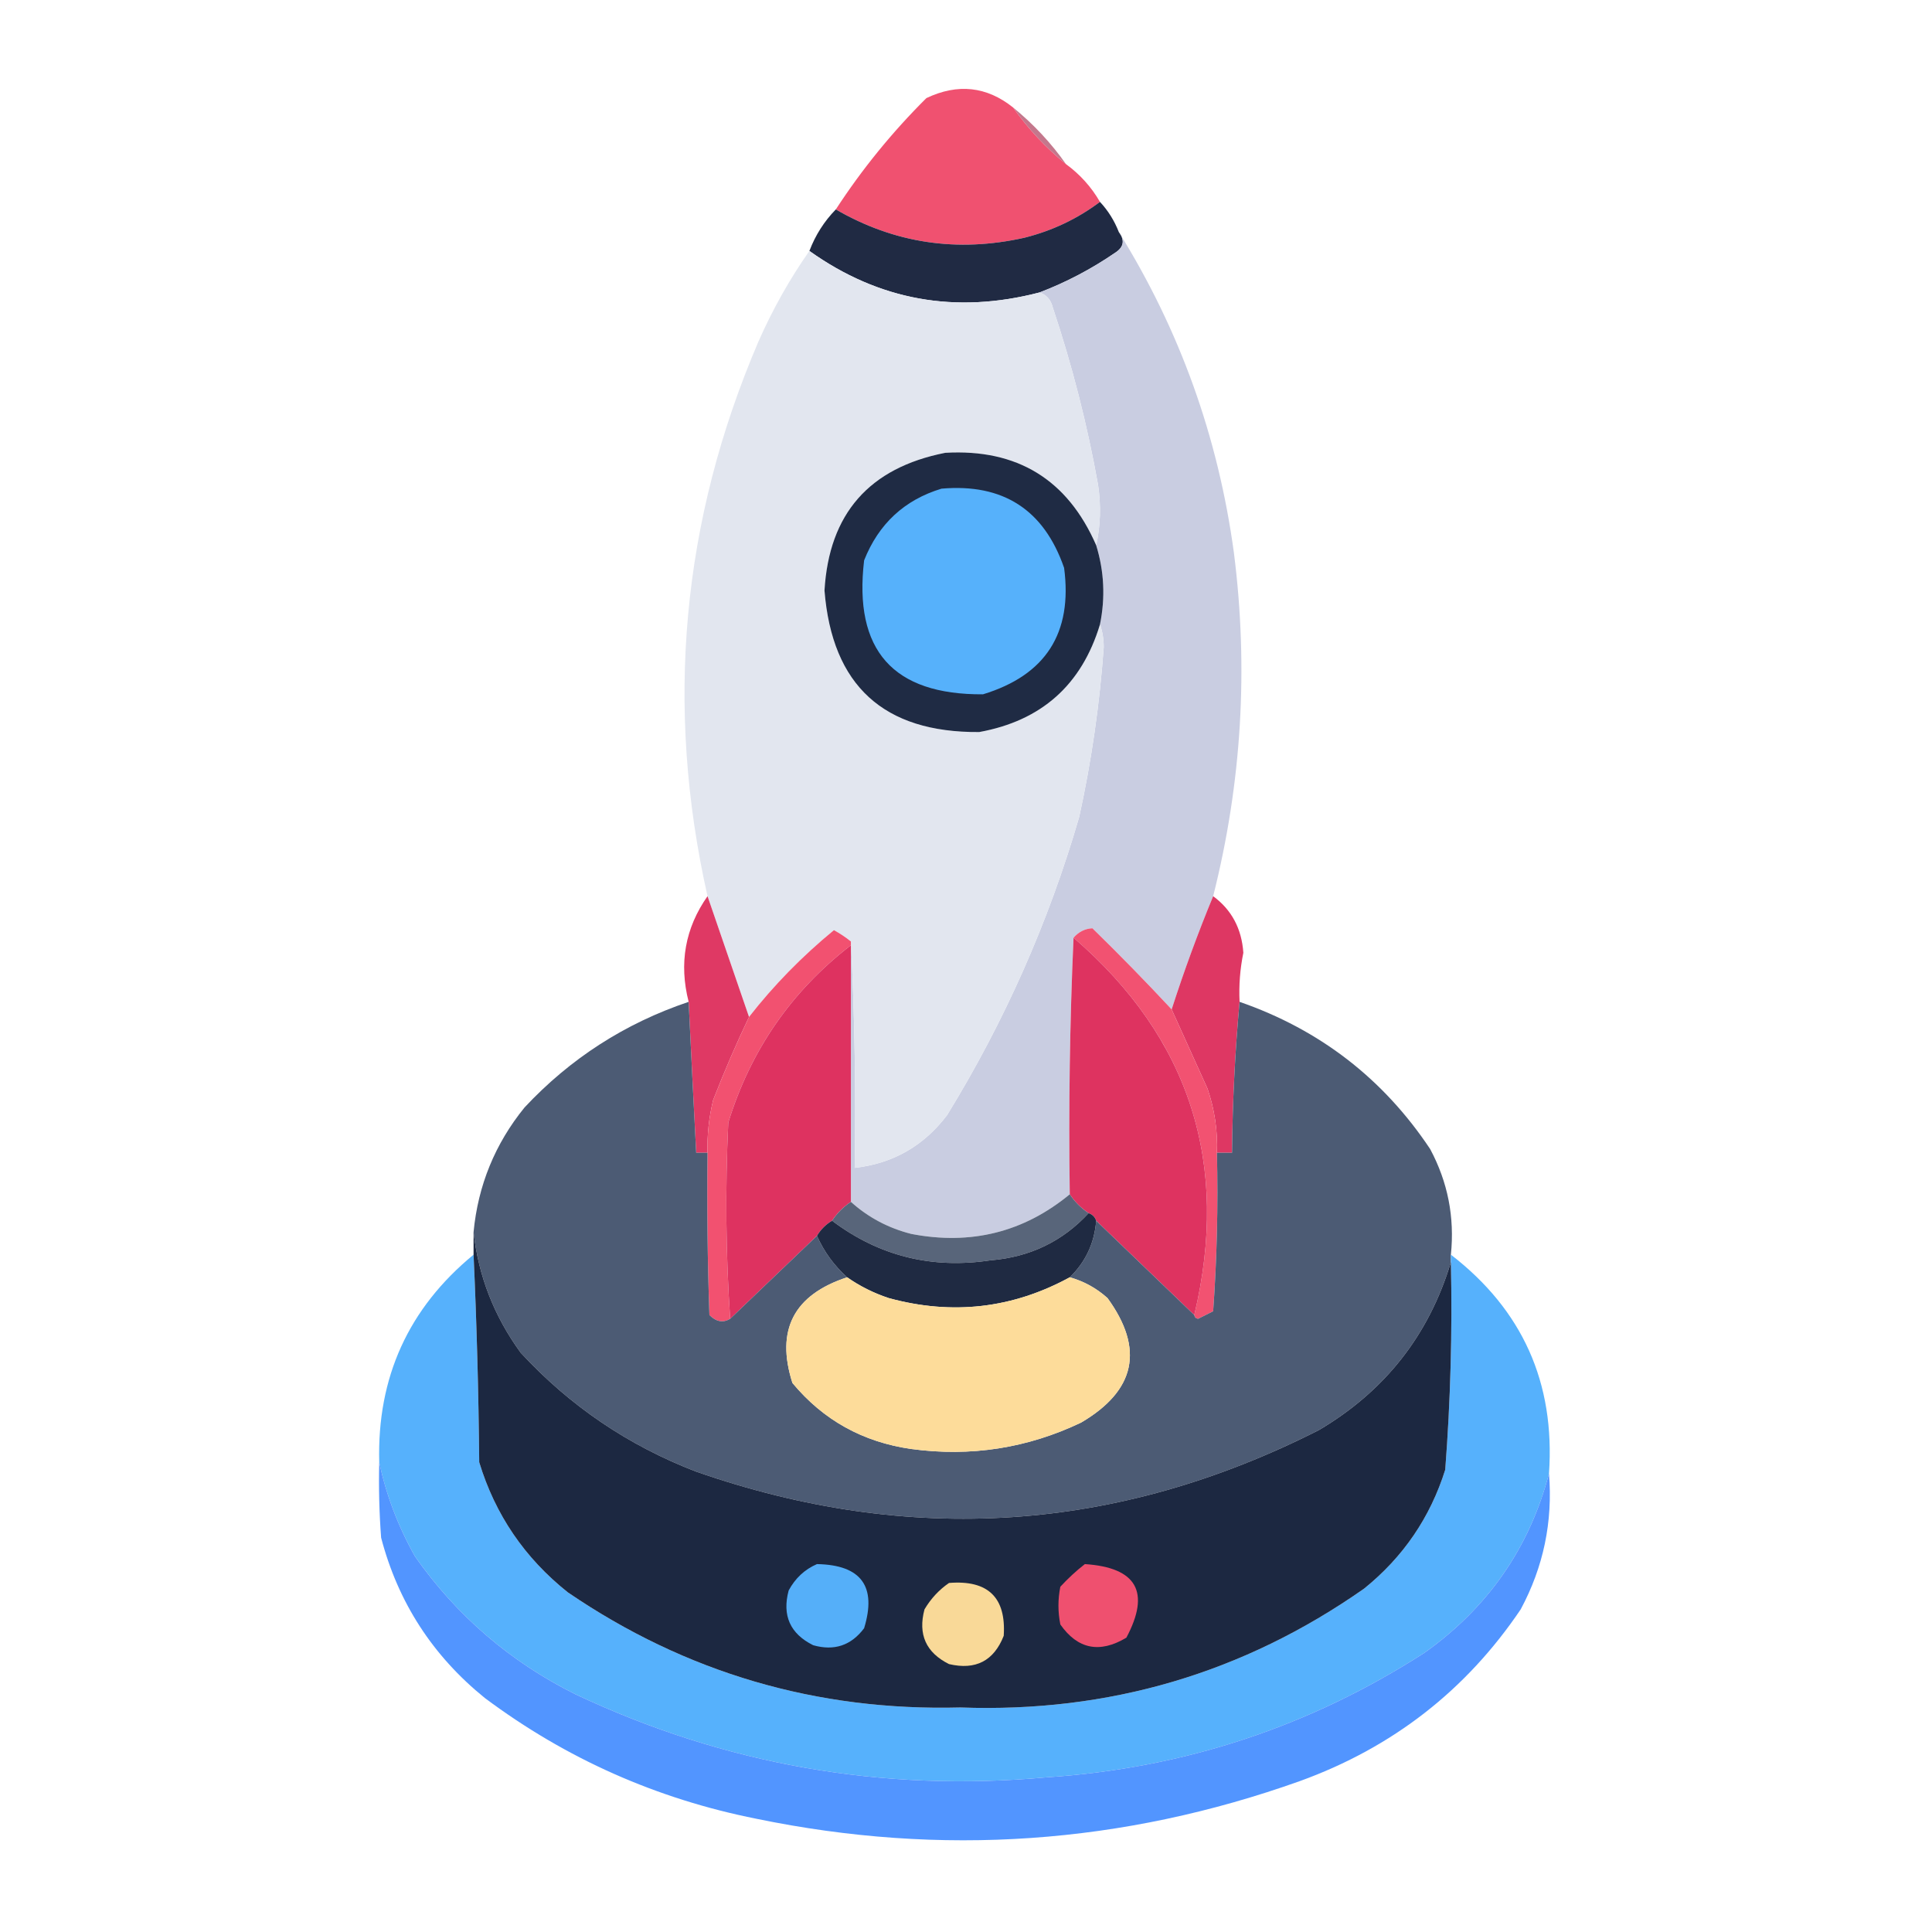 <svg width="350" height="350" viewBox="0 0 350 350" fill="none" xmlns="http://www.w3.org/2000/svg">
<path fill-rule="evenodd" clip-rule="evenodd" d="M183.545 19.482C186.238 23.316 189.428 26.734 193.115 29.736C195.653 31.589 197.704 33.868 199.268 36.572C195.202 39.629 190.644 41.794 185.596 43.066C173.423 45.791 162.029 44.081 151.416 37.939C156.142 30.674 161.611 23.952 167.822 17.773C173.508 15.074 178.748 15.644 183.545 19.482Z" fill="#F05170"/>
<path opacity="0.976" fill-rule="evenodd" clip-rule="evenodd" d="M183.545 19.482C187.232 22.485 190.423 25.903 193.115 29.736C189.428 26.734 186.238 23.316 183.545 19.482Z" fill="#C27489"/>
<path fill-rule="evenodd" clip-rule="evenodd" d="M199.268 36.572C200.747 38.16 201.886 39.983 202.686 42.041C203.823 43.531 203.595 44.784 202.002 45.801C197.683 48.757 193.126 51.149 188.33 52.978C173.119 56.943 159.219 54.436 146.631 45.459C147.716 42.6 149.311 40.093 151.416 37.94C162.029 44.082 173.423 45.791 185.596 43.066C190.644 41.794 195.202 39.629 199.268 36.572Z" fill="#202A43"/>
<path fill-rule="evenodd" clip-rule="evenodd" d="M202.686 42.041C213.743 59.824 220.693 79.192 223.535 100.146C226.2 121.117 224.947 141.853 219.775 162.354C217.022 169.011 214.515 175.847 212.256 182.861C207.624 177.887 202.839 172.988 197.9 168.164C196.561 168.23 195.422 168.8 194.482 169.873C193.801 185.25 193.573 200.745 193.799 216.357C185.467 223.225 175.897 225.618 165.088 223.535C160.924 222.48 157.279 220.543 154.15 217.725C154.15 202.23 154.15 186.735 154.15 171.24C154.15 171.013 154.15 170.784 154.15 170.557C154.832 184.11 155.06 197.781 154.834 211.572C161.767 210.782 167.35 207.592 171.582 202.002C181.983 185.075 189.958 167.073 195.508 147.998C197.731 137.851 199.212 127.597 199.951 117.236C199.948 115.735 199.72 114.368 199.268 113.135C200.264 108.292 200.037 103.506 198.584 98.779C199.371 95.259 199.484 91.612 198.926 87.842C196.972 76.932 194.238 66.223 190.723 55.713C190.382 54.315 189.584 53.404 188.33 52.978C193.126 51.149 197.683 48.757 202.002 45.801C203.595 44.784 203.823 43.531 202.686 42.041Z" fill="#C9CDE1"/>
<path fill-rule="evenodd" clip-rule="evenodd" d="M146.631 45.459C159.22 54.436 173.12 56.943 188.331 52.978C189.585 53.404 190.383 54.315 190.723 55.713C194.238 66.223 196.973 76.932 198.926 87.842C199.485 91.612 199.371 95.259 198.584 98.779C193.382 86.862 184.268 81.28 171.241 82.031C157.471 84.745 150.179 93.062 149.366 106.982C150.744 124.196 160.086 132.741 177.393 132.617C188.667 130.571 195.958 124.077 199.268 113.135C199.721 114.368 199.948 115.735 199.952 117.236C199.212 127.597 197.731 137.851 195.508 147.998C189.958 167.073 181.983 185.075 171.582 202.002C167.35 207.592 161.767 210.782 154.834 211.572C155.06 197.781 154.832 184.11 154.151 170.557C153.204 169.795 152.179 169.112 151.075 168.506C145.299 173.255 140.172 178.495 135.694 184.229C133.166 176.871 130.66 169.579 128.174 162.354C120.415 127.844 123.491 94.348 137.403 61.865C139.979 56.022 143.055 50.553 146.631 45.459Z" fill="#E2E6EF"/>
<path fill-rule="evenodd" clip-rule="evenodd" d="M198.584 98.78C200.037 103.507 200.264 108.292 199.268 113.135C195.958 124.077 188.666 130.572 177.393 132.618C160.085 132.741 150.743 124.196 149.365 106.983C150.179 93.063 157.471 84.746 171.24 82.032C184.267 81.28 193.382 86.863 198.584 98.78Z" fill="#1F2B44"/>
<path fill-rule="evenodd" clip-rule="evenodd" d="M170.557 88.525C181.723 87.554 189.128 92.339 192.774 102.881C194.335 114.686 189.437 122.32 178.077 125.781C161.787 125.893 154.609 117.804 156.543 101.514C159.169 94.898 163.84 90.568 170.557 88.525Z" fill="#56B1FB"/>
<path fill-rule="evenodd" clip-rule="evenodd" d="M219.775 162.354C223.124 164.823 224.947 168.241 225.244 172.607C224.646 175.538 224.418 178.501 224.561 181.494C223.737 190.485 223.282 199.599 223.193 208.838C222.282 208.838 221.37 208.838 220.459 208.838C220.611 204.857 220.042 200.983 218.75 197.217C216.562 192.389 214.397 187.603 212.256 182.861C214.515 175.847 217.022 169.011 219.775 162.354Z" fill="#DE3763"/>
<path fill-rule="evenodd" clip-rule="evenodd" d="M128.174 162.354C130.659 169.579 133.165 176.871 135.693 184.229C133.365 189.119 131.2 194.132 129.199 199.268C128.432 202.413 128.09 205.603 128.174 208.838C127.49 208.838 126.807 208.838 126.123 208.838C125.646 199.725 125.19 190.61 124.756 181.494C122.974 174.519 124.113 168.139 128.174 162.354Z" fill="#DF3964"/>
<path fill-rule="evenodd" clip-rule="evenodd" d="M212.256 182.861C214.397 187.603 216.562 192.389 218.75 197.217C220.042 200.983 220.611 204.857 220.459 208.838C220.687 218.419 220.458 227.989 219.775 237.549C218.864 238.005 217.952 238.46 217.041 238.916C216.626 238.831 216.398 238.604 216.357 238.232C222.877 210.856 215.585 188.069 194.482 169.873C195.422 168.8 196.561 168.23 197.9 168.164C202.839 172.988 207.624 177.887 212.256 182.861Z" fill="#F25271"/>
<path fill-rule="evenodd" clip-rule="evenodd" d="M154.15 170.557C154.15 170.784 154.15 171.013 154.15 171.24C143.375 179.56 135.969 190.269 131.933 203.369C131.367 215.335 131.481 227.184 132.275 238.916C130.992 239.685 129.739 239.457 128.515 238.232C128.174 228.437 128.06 218.639 128.174 208.838C128.09 205.603 128.432 202.413 129.199 199.268C131.2 194.132 133.365 189.119 135.693 184.229C140.171 178.495 145.298 173.255 151.074 168.506C152.178 169.112 153.203 169.795 154.15 170.557Z" fill="#F25170"/>
<path fill-rule="evenodd" clip-rule="evenodd" d="M194.482 169.873C215.584 188.069 222.876 210.856 216.357 238.232C210.432 232.536 204.508 226.839 198.584 221.143C198.356 220.459 197.9 220.003 197.216 219.775C195.849 218.864 194.71 217.725 193.798 216.357C193.572 200.745 193.8 185.25 194.482 169.873Z" fill="#DE3360"/>
<path fill-rule="evenodd" clip-rule="evenodd" d="M154.151 171.24C154.151 186.735 154.151 202.23 154.151 217.725C152.783 218.636 151.644 219.775 150.733 221.143C149.593 221.826 148.682 222.737 147.998 223.877C142.757 228.89 137.517 233.903 132.276 238.916C131.481 227.184 131.367 215.335 131.934 203.369C135.97 190.269 143.375 179.56 154.151 171.24Z" fill="#DE3260"/>
<path fill-rule="evenodd" clip-rule="evenodd" d="M124.756 181.494C125.19 190.61 125.646 199.725 126.123 208.838C126.807 208.838 127.49 208.838 128.174 208.838C128.06 218.639 128.174 228.437 128.516 238.232C129.739 239.457 130.992 239.685 132.275 238.916C137.517 233.903 142.757 228.89 147.998 223.877C149.272 226.751 151.095 229.258 153.467 231.396C143.793 234.568 140.489 240.948 143.555 250.537C149.13 257.259 156.308 261.246 165.088 262.5C175.85 263.958 186.104 262.363 195.85 257.715C205.738 251.903 207.333 244.383 200.635 235.156C198.618 233.352 196.34 232.099 193.799 231.396C196.676 228.603 198.271 225.185 198.584 221.143C204.509 226.839 210.433 232.536 216.357 238.232C216.398 238.604 216.626 238.831 217.041 238.916C217.952 238.46 218.864 238.005 219.775 237.549C220.458 227.989 220.687 218.419 220.459 208.838C221.37 208.838 222.282 208.838 223.193 208.838C223.282 199.599 223.737 190.485 224.561 181.494C239.087 186.529 250.594 195.416 259.082 208.154C262.288 214.143 263.541 220.523 262.842 227.295C262.842 227.751 262.842 228.206 262.842 228.662C258.859 241.881 250.884 252.021 238.916 259.082C202.425 277.587 164.827 280.094 126.123 266.602C113.835 261.885 103.24 254.707 94.336 245.068C89.516 238.457 86.668 231.166 85.791 223.193C86.603 214.735 89.679 207.216 95.019 200.635C103.308 191.76 113.22 185.38 124.756 181.494Z" fill="#4C5B74"/>
<path fill-rule="evenodd" clip-rule="evenodd" d="M193.799 216.357C194.71 217.725 195.85 218.864 197.217 219.775C192.488 224.895 186.564 227.743 179.443 228.32C168.785 229.93 159.215 227.538 150.732 221.143C151.644 219.775 152.783 218.636 154.15 217.725C157.279 220.543 160.924 222.48 165.088 223.535C175.897 225.618 185.467 223.225 193.799 216.357Z" fill="#58657A"/>
<path fill-rule="evenodd" clip-rule="evenodd" d="M197.217 219.775C197.9 220.003 198.356 220.459 198.584 221.143C198.271 225.185 196.676 228.603 193.799 231.396C183.431 237.053 172.494 238.306 160.986 235.156C158.271 234.255 155.764 233.001 153.467 231.396C151.095 229.258 149.272 226.751 147.998 223.877C148.682 222.737 149.593 221.826 150.732 221.143C159.215 227.538 168.785 229.93 179.443 228.32C186.564 227.743 192.488 224.895 197.217 219.775Z" fill="#1F2A42"/>
<path fill-rule="evenodd" clip-rule="evenodd" d="M85.791 227.295C86.359 239.71 86.701 252.243 86.816 264.893C89.704 274.396 95.058 282.257 102.881 288.477C124.25 303.051 147.947 310.001 173.974 309.326C200.87 310.298 225.251 303.12 247.119 287.793C254.197 282.086 259.095 274.908 261.816 266.26C262.774 253.753 263.116 241.22 262.841 228.662C262.841 228.206 262.841 227.751 262.841 227.295C275.82 237.305 281.745 250.521 280.615 266.943C277.064 280.426 269.544 291.249 258.056 299.414C237.289 312.793 214.503 320.312 189.697 321.973C159.798 324.7 131.315 319.686 104.248 306.934C92.446 301.055 82.762 292.737 75.195 281.982C72.132 276.541 69.967 270.845 68.701 264.893C68.296 249.529 73.993 236.996 85.791 227.295Z" fill="#56B1FC"/>
<path fill-rule="evenodd" clip-rule="evenodd" d="M85.791 223.193C86.668 231.166 89.516 238.457 94.336 245.068C103.24 254.707 113.835 261.885 126.123 266.602C164.827 280.094 202.425 277.587 238.916 259.082C250.884 252.021 258.859 241.881 262.842 228.662C263.117 241.22 262.775 253.753 261.816 266.26C259.096 274.908 254.197 282.086 247.119 287.793C225.252 303.12 200.87 310.298 173.975 309.326C147.947 310.001 124.25 303.051 102.881 288.477C95.058 282.257 89.704 274.396 86.816 264.893C86.702 252.243 86.36 239.71 85.791 227.295C85.791 225.928 85.791 224.561 85.791 223.193Z" fill="#1C2841"/>
<path fill-rule="evenodd" clip-rule="evenodd" d="M153.467 231.396C155.765 233.001 158.271 234.255 160.987 235.156C172.494 238.306 183.432 237.053 193.799 231.396C196.34 232.099 198.618 233.352 200.635 235.156C207.333 244.383 205.738 251.903 195.85 257.715C186.104 262.363 175.85 263.958 165.088 262.5C156.308 261.246 149.13 257.259 143.555 250.537C140.489 240.948 143.793 234.568 153.467 231.396Z" fill="#FDDC9A"/>
<path opacity="0.982" fill-rule="evenodd" clip-rule="evenodd" d="M68.701 264.893C69.967 270.845 72.132 276.541 75.195 281.982C82.762 292.737 92.446 301.055 104.248 306.934C131.315 319.686 159.798 324.7 189.697 321.973C214.502 320.312 237.289 312.793 258.056 299.414C269.544 291.249 277.064 280.426 280.615 266.943C281.326 275.664 279.617 283.867 275.488 291.553C265.602 306.21 252.272 316.578 235.498 322.656C203.352 334.121 170.54 336.401 137.06 329.492C118.948 325.891 102.542 318.6 87.841 307.617C78.376 299.957 72.11 290.272 69.043 278.564C68.701 274.013 68.587 269.456 68.701 264.893Z" fill="#5094FF"/>
<path fill-rule="evenodd" clip-rule="evenodd" d="M147.998 283.35C156.014 283.498 158.863 287.372 156.542 294.971C154.192 298.102 151.116 299.128 147.314 298.047C143.142 295.969 141.661 292.664 142.871 288.135C144.061 285.916 145.77 284.321 147.998 283.35Z" fill="#55AFF9"/>
<path fill-rule="evenodd" clip-rule="evenodd" d="M196.533 283.35C205.943 283.975 208.449 288.418 204.053 296.68C199.221 299.571 195.234 298.773 192.09 294.287C191.634 292.009 191.634 289.73 192.09 287.451C193.5 285.924 194.981 284.557 196.533 283.35Z" fill="#EF506F"/>
<path fill-rule="evenodd" clip-rule="evenodd" d="M171.923 286.768C178.983 286.196 182.288 289.387 181.835 296.339C180.049 300.889 176.745 302.598 171.923 301.466C167.751 299.388 166.271 296.083 167.48 291.554C168.638 289.6 170.119 288.005 171.923 286.768Z" fill="#F9D998"/>
</svg>
